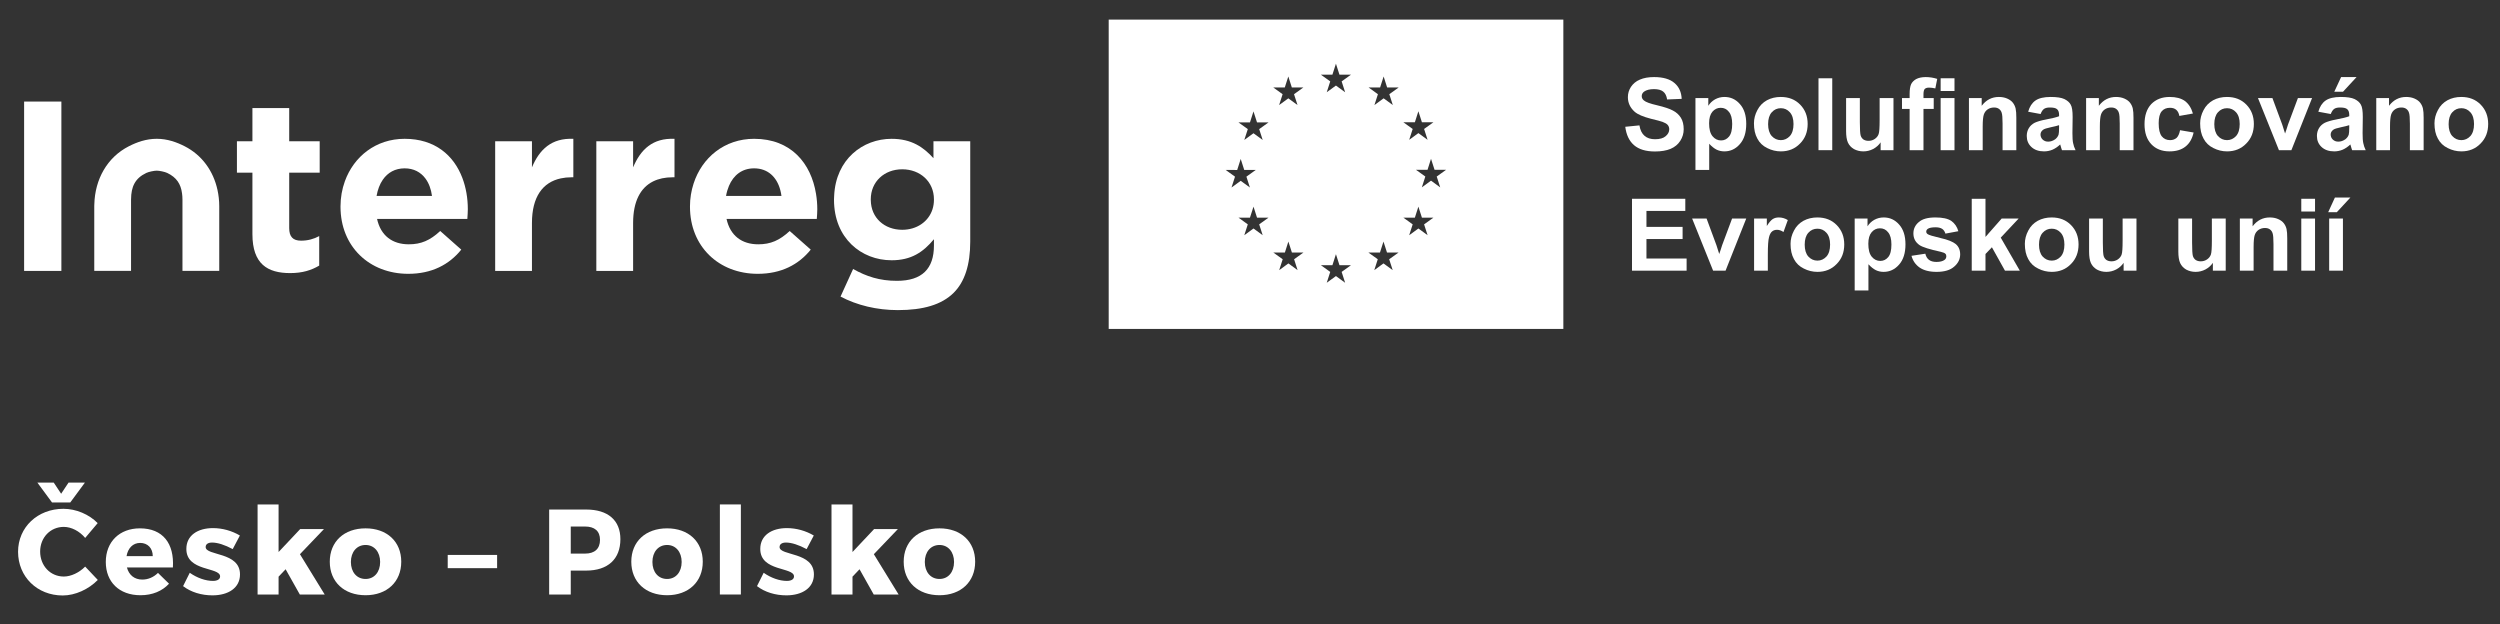 <?xml version="1.0" encoding="UTF-8" standalone="no"?>
<!DOCTYPE svg PUBLIC "-//W3C//DTD SVG 1.1//EN" "http://www.w3.org/Graphics/SVG/1.1/DTD/svg11.dtd">
<svg width="100%" height="100%" viewBox="0 0 1578 394" version="1.1" xmlns="http://www.w3.org/2000/svg" xmlns:xlink="http://www.w3.org/1999/xlink" xml:space="preserve" xmlns:serif="http://www.serif.com/" style="fill-rule:evenodd;clip-rule:evenodd;stroke-linejoin:round;stroke-miterlimit:2;">
    <rect x="0" y="0" width="1578" height="394" fill="#333333" stroke="none"/>
    <g transform="matrix(1,0,0,1,-2429,-656)">
        <g transform="matrix(0.955,0,0,1,5262.37,1137.02)">
            <rect id="logo-czpl-jednabarva-cz" serif:id="logo czpl jednabarva cz" x="-2965.31" y="-480.383" width="1651.08" height="393.102" style="fill:none;"/>
            <g id="logo-czpl-jednabarva-cz1" serif:id="logo czpl jednabarva cz">
                <g transform="matrix(1.047,0,0,1,-5508.85,-1137.02)">
                    <path d="M3414.76,668.365L3414.76,863.628L3127.75,863.628L3127.75,668.365L3414.76,668.365ZM3268.97,703.15L3261.7,703.133L3267.6,707.377L3265.39,714.228L3271.2,709.996L3277.01,714.228L3274.8,707.377L3280.7,703.133L3273.42,703.133L3271.2,696.204L3268.97,703.15ZM3321.03,733.18L3313.76,733.174L3319.65,737.406L3317.45,744.257L3323.25,740.014L3329.06,744.257L3326.85,737.406L3332.74,733.174L3325.48,733.174L3323.25,726.227L3321.03,733.18ZM3201.59,763.269L3207.49,767.507L3205.28,774.358L3211.09,770.132L3216.89,774.358L3214.68,767.507L3220.58,763.269L3213.31,763.269L3211.09,756.328L3208.87,763.286L3201.59,763.269ZM3337.03,774.277L3334.82,767.425L3340.73,763.194L3333.46,763.194L3331.22,756.241L3329.01,763.199L3321.74,763.194L3327.63,767.425L3325.43,774.277L3331.22,770.028L3337.03,774.277ZM3224.96,804.469L3222.75,797.618L3228.64,793.375L3221.38,793.375L3219.16,786.433L3216.93,793.38L3209.67,793.375L3215.56,797.618L3213.35,804.469L3219.16,800.22L3224.96,804.469ZM3222.75,737.499L3228.65,733.261L3221.38,733.261L3219.15,726.315L3216.93,733.261L3209.67,733.261L3215.57,737.499L3213.35,744.345L3219.15,740.107L3224.96,744.345L3222.75,737.499ZM3277.01,834.48L3274.8,827.628L3280.7,823.391L3273.43,823.391L3271.2,816.444L3268.98,823.396L3261.7,823.391L3267.6,827.628L3265.4,834.48L3271.21,830.248L3277.01,834.48ZM3329.06,804.469L3326.85,797.618L3332.75,793.375L3325.48,793.375L3323.25,786.433L3321.03,793.38L3313.76,793.375L3319.65,797.618L3317.44,804.469L3323.25,800.22L3329.06,804.469ZM3307.03,826.504L3304.81,819.641L3310.71,815.415L3303.44,815.415L3301.21,808.474L3298.99,815.415L3291.72,815.415L3297.61,819.641L3295.41,826.504L3301.21,822.266L3307.03,826.504ZM3304.9,715.464L3310.8,711.215L3303.52,711.215L3301.31,704.28L3299.08,711.227L3291.82,711.215L3297.7,715.464L3295.5,722.316L3301.31,718.067L3307.11,722.316L3304.9,715.464ZM3238.91,711.223L3231.65,711.217L3237.54,715.46L3235.34,722.306L3241.15,718.069L3246.95,722.306L3244.74,715.46L3250.64,711.217L3243.36,711.217L3241.14,704.27L3238.91,711.223ZM3246.99,826.504L3244.79,819.641L3250.68,815.415L3243.41,815.415L3241.18,808.474L3238.97,815.415L3231.7,815.415L3237.59,819.641L3235.39,826.504L3241.19,822.266L3246.99,826.504Z" style="fill:white;"/>
                </g>
                <g transform="matrix(5.86,0,0,5.598,-5396.63,-1074.24)">
                    <g transform="matrix(11.322,0,0,11.322,597.538,122.903)">
                        <path d="M0.036,-0.233L0.177,-0.247C0.185,-0.199 0.202,-0.165 0.228,-0.143C0.254,-0.12 0.289,-0.109 0.333,-0.109C0.38,-0.109 0.415,-0.119 0.438,-0.139C0.462,-0.159 0.474,-0.182 0.474,-0.208C0.474,-0.225 0.469,-0.239 0.459,-0.251C0.449,-0.263 0.431,-0.273 0.407,-0.282C0.39,-0.288 0.351,-0.299 0.291,-0.313C0.214,-0.333 0.159,-0.356 0.128,-0.384C0.084,-0.424 0.062,-0.472 0.062,-0.528C0.062,-0.565 0.072,-0.599 0.093,-0.631C0.114,-0.662 0.143,-0.687 0.182,-0.703C0.221,-0.72 0.268,-0.728 0.323,-0.728C0.413,-0.728 0.481,-0.708 0.526,-0.669C0.572,-0.63 0.595,-0.577 0.598,-0.511L0.453,-0.505C0.447,-0.542 0.434,-0.568 0.413,-0.584C0.393,-0.6 0.362,-0.608 0.322,-0.608C0.28,-0.608 0.247,-0.6 0.223,-0.583C0.208,-0.571 0.2,-0.557 0.2,-0.538C0.2,-0.521 0.207,-0.507 0.222,-0.495C0.24,-0.479 0.284,-0.463 0.354,-0.447C0.425,-0.43 0.477,-0.413 0.51,-0.395C0.544,-0.378 0.571,-0.353 0.59,-0.323C0.609,-0.292 0.618,-0.254 0.618,-0.208C0.618,-0.167 0.607,-0.129 0.584,-0.093C0.561,-0.057 0.529,-0.031 0.487,-0.013C0.446,0.004 0.394,0.013 0.332,0.013C0.241,0.013 0.172,-0.008 0.123,-0.05C0.075,-0.092 0.046,-0.153 0.036,-0.233Z" style="fill:white;fill-rule:nonzero;"/>
                    </g>
                    <g transform="matrix(11.322,0,0,11.322,605.091,122.903)">
                        <path d="M0.068,-0.519L0.196,-0.519L0.196,-0.442C0.212,-0.468 0.235,-0.49 0.263,-0.506C0.292,-0.522 0.323,-0.53 0.357,-0.53C0.418,-0.53 0.469,-0.507 0.511,-0.459C0.553,-0.412 0.574,-0.347 0.574,-0.262C0.574,-0.176 0.553,-0.108 0.51,-0.06C0.468,-0.012 0.417,0.012 0.356,0.012C0.328,0.012 0.302,0.006 0.279,-0.005C0.255,-0.017 0.231,-0.036 0.205,-0.064L0.205,0.197L0.068,0.197L0.068,-0.519ZM0.204,-0.268C0.204,-0.21 0.215,-0.167 0.238,-0.139C0.261,-0.111 0.29,-0.097 0.323,-0.097C0.355,-0.097 0.381,-0.11 0.402,-0.135C0.424,-0.161 0.434,-0.203 0.434,-0.261C0.434,-0.316 0.423,-0.356 0.401,-0.382C0.38,-0.409 0.353,-0.422 0.32,-0.422C0.287,-0.422 0.259,-0.409 0.237,-0.383C0.215,-0.357 0.204,-0.319 0.204,-0.268Z" style="fill:white;fill-rule:nonzero;"/>
                    </g>
                    <g transform="matrix(11.322,0,0,11.322,612.007,122.903)">
                        <path d="M0.04,-0.267C0.04,-0.312 0.051,-0.356 0.074,-0.399C0.096,-0.442 0.128,-0.474 0.169,-0.497C0.21,-0.519 0.256,-0.53 0.307,-0.53C0.386,-0.53 0.45,-0.505 0.5,-0.454C0.55,-0.403 0.575,-0.339 0.575,-0.261C0.575,-0.182 0.55,-0.117 0.499,-0.066C0.449,-0.014 0.385,0.012 0.308,0.012C0.261,0.012 0.215,0.001 0.172,-0.021C0.129,-0.042 0.096,-0.073 0.074,-0.115C0.051,-0.156 0.04,-0.207 0.04,-0.267ZM0.181,-0.259C0.181,-0.208 0.193,-0.168 0.217,-0.141C0.242,-0.114 0.272,-0.1 0.308,-0.1C0.343,-0.1 0.373,-0.114 0.398,-0.141C0.422,-0.168 0.434,-0.208 0.434,-0.26C0.434,-0.311 0.422,-0.35 0.398,-0.377C0.373,-0.405 0.343,-0.418 0.308,-0.418C0.272,-0.418 0.242,-0.405 0.217,-0.377C0.193,-0.35 0.181,-0.311 0.181,-0.259Z" style="fill:white;fill-rule:nonzero;"/>
                    </g>
                    <g transform="matrix(11.322,0,0,11.322,618.924,122.903)">
                        <rect x="0.072" y="-0.716" width="0.137" height="0.716" style="fill:white;fill-rule:nonzero;"/>
                    </g>
                    <g transform="matrix(11.322,0,0,11.322,622.071,122.903)">
                        <path d="M0.413,-0L0.413,-0.078C0.394,-0.05 0.369,-0.028 0.339,-0.012C0.308,0.004 0.275,0.012 0.241,0.012C0.206,0.012 0.175,0.004 0.147,-0.011C0.12,-0.027 0.1,-0.048 0.087,-0.076C0.075,-0.103 0.069,-0.142 0.069,-0.19L0.069,-0.519L0.206,-0.519L0.206,-0.28C0.206,-0.207 0.209,-0.163 0.214,-0.146C0.219,-0.13 0.228,-0.117 0.241,-0.107C0.255,-0.098 0.271,-0.093 0.292,-0.093C0.315,-0.093 0.336,-0.099 0.355,-0.112C0.374,-0.125 0.386,-0.141 0.393,-0.16C0.4,-0.179 0.403,-0.226 0.403,-0.3L0.403,-0.519L0.541,-0.519L0.541,-0L0.413,-0Z" style="fill:white;fill-rule:nonzero;"/>
                    </g>
                    <g transform="matrix(11.322,0,0,11.322,628.987,122.903)">
                        <path d="M0.015,-0.519L0.091,-0.519L0.091,-0.558C0.091,-0.601 0.096,-0.634 0.105,-0.655C0.115,-0.677 0.132,-0.694 0.156,-0.708C0.181,-0.721 0.213,-0.728 0.251,-0.728C0.29,-0.728 0.328,-0.722 0.366,-0.71L0.347,-0.615C0.325,-0.62 0.304,-0.623 0.284,-0.623C0.264,-0.623 0.25,-0.618 0.241,-0.609C0.233,-0.599 0.229,-0.582 0.229,-0.555L0.229,-0.519L0.331,-0.519L0.331,-0.411L0.229,-0.411L0.229,-0L0.091,-0L0.091,-0.411L0.015,-0.411L0.015,-0.519ZM0.4,-0.589L0.4,-0.716L0.538,-0.716L0.538,-0.589L0.4,-0.589ZM0.4,-0L0.4,-0.519L0.538,-0.519L0.538,-0L0.4,-0Z" style="fill:white;fill-rule:nonzero;"/>
                    </g>
                    <g transform="matrix(11.322,0,0,11.322,635.904,122.903)">
                        <path d="M0.543,-0L0.406,-0L0.406,-0.265C0.406,-0.321 0.403,-0.357 0.397,-0.373C0.392,-0.39 0.382,-0.403 0.369,-0.412C0.356,-0.421 0.34,-0.425 0.321,-0.425C0.298,-0.425 0.276,-0.419 0.257,-0.406C0.238,-0.393 0.226,-0.375 0.219,-0.354C0.212,-0.333 0.208,-0.293 0.208,-0.235L0.208,-0L0.071,-0L0.071,-0.519L0.198,-0.519L0.198,-0.442C0.243,-0.501 0.3,-0.53 0.369,-0.53C0.399,-0.53 0.427,-0.525 0.452,-0.514C0.477,-0.503 0.496,-0.489 0.509,-0.472C0.522,-0.455 0.531,-0.436 0.536,-0.415C0.541,-0.393 0.543,-0.362 0.543,-0.322L0.543,-0Z" style="fill:white;fill-rule:nonzero;"/>
                    </g>
                    <g transform="matrix(11.322,0,0,11.322,642.821,122.903)">
                        <path d="M0.174,-0.36L0.05,-0.383C0.064,-0.433 0.088,-0.47 0.122,-0.494C0.156,-0.518 0.207,-0.53 0.274,-0.53C0.336,-0.53 0.381,-0.523 0.411,-0.509C0.441,-0.494 0.462,-0.476 0.474,-0.453C0.487,-0.431 0.493,-0.39 0.493,-0.331L0.491,-0.17C0.491,-0.125 0.493,-0.091 0.498,-0.07C0.502,-0.048 0.51,-0.025 0.522,-0L0.387,-0C0.383,-0.009 0.379,-0.023 0.374,-0.041C0.371,-0.049 0.37,-0.054 0.369,-0.057C0.345,-0.034 0.32,-0.017 0.293,-0.005C0.267,0.006 0.238,0.012 0.208,0.012C0.155,0.012 0.113,-0.003 0.082,-0.032C0.051,-0.061 0.036,-0.097 0.036,-0.142C0.036,-0.171 0.043,-0.197 0.057,-0.22C0.071,-0.243 0.09,-0.26 0.115,-0.273C0.141,-0.285 0.177,-0.296 0.225,-0.305C0.289,-0.317 0.333,-0.328 0.358,-0.338L0.358,-0.352C0.358,-0.378 0.351,-0.397 0.338,-0.408C0.325,-0.42 0.301,-0.425 0.265,-0.425C0.24,-0.425 0.221,-0.42 0.208,-0.411C0.194,-0.401 0.183,-0.384 0.174,-0.36ZM0.358,-0.249C0.34,-0.243 0.313,-0.236 0.274,-0.228C0.236,-0.22 0.211,-0.212 0.2,-0.204C0.182,-0.191 0.173,-0.175 0.173,-0.156C0.173,-0.137 0.18,-0.12 0.194,-0.106C0.209,-0.092 0.227,-0.085 0.249,-0.085C0.274,-0.085 0.297,-0.093 0.32,-0.109C0.336,-0.122 0.347,-0.137 0.353,-0.155C0.356,-0.167 0.358,-0.189 0.358,-0.222L0.358,-0.249Z" style="fill:white;fill-rule:nonzero;"/>
                    </g>
                    <g transform="matrix(11.322,0,0,11.322,649.119,122.903)">
                        <path d="M0.543,-0L0.406,-0L0.406,-0.265C0.406,-0.321 0.403,-0.357 0.397,-0.373C0.392,-0.39 0.382,-0.403 0.369,-0.412C0.356,-0.421 0.34,-0.425 0.321,-0.425C0.298,-0.425 0.276,-0.419 0.257,-0.406C0.238,-0.393 0.226,-0.375 0.219,-0.354C0.212,-0.333 0.208,-0.293 0.208,-0.235L0.208,-0L0.071,-0L0.071,-0.519L0.198,-0.519L0.198,-0.442C0.243,-0.501 0.3,-0.53 0.369,-0.53C0.399,-0.53 0.427,-0.525 0.452,-0.514C0.477,-0.503 0.496,-0.489 0.509,-0.472C0.522,-0.455 0.531,-0.436 0.536,-0.415C0.541,-0.393 0.543,-0.362 0.543,-0.322L0.543,-0Z" style="fill:white;fill-rule:nonzero;"/>
                    </g>
                    <g transform="matrix(11.322,0,0,11.322,656.036,122.903)">
                        <path d="M0.524,-0.365L0.389,-0.341C0.384,-0.368 0.374,-0.388 0.358,-0.402C0.342,-0.416 0.321,-0.422 0.295,-0.422C0.261,-0.422 0.233,-0.411 0.213,-0.387C0.193,-0.363 0.183,-0.324 0.183,-0.269C0.183,-0.207 0.193,-0.164 0.214,-0.138C0.234,-0.113 0.262,-0.1 0.297,-0.1C0.323,-0.1 0.344,-0.108 0.361,-0.122C0.377,-0.137 0.389,-0.163 0.396,-0.199L0.531,-0.176C0.517,-0.114 0.49,-0.067 0.45,-0.036C0.41,-0.004 0.357,0.012 0.291,0.012C0.215,0.012 0.154,-0.012 0.109,-0.06C0.064,-0.108 0.042,-0.174 0.042,-0.259C0.042,-0.344 0.064,-0.411 0.109,-0.459C0.155,-0.506 0.216,-0.53 0.293,-0.53C0.356,-0.53 0.406,-0.517 0.444,-0.49C0.481,-0.462 0.508,-0.421 0.524,-0.365Z" style="fill:white;fill-rule:nonzero;"/>
                    </g>
                    <g transform="matrix(11.322,0,0,11.322,662.333,122.903)">
                        <path d="M0.04,-0.267C0.04,-0.312 0.051,-0.356 0.074,-0.399C0.096,-0.442 0.128,-0.474 0.169,-0.497C0.21,-0.519 0.256,-0.53 0.307,-0.53C0.386,-0.53 0.45,-0.505 0.5,-0.454C0.55,-0.403 0.575,-0.339 0.575,-0.261C0.575,-0.182 0.55,-0.117 0.499,-0.066C0.449,-0.014 0.385,0.012 0.308,0.012C0.261,0.012 0.215,0.001 0.172,-0.021C0.129,-0.042 0.096,-0.073 0.074,-0.115C0.051,-0.156 0.04,-0.207 0.04,-0.267ZM0.181,-0.259C0.181,-0.208 0.193,-0.168 0.217,-0.141C0.242,-0.114 0.272,-0.1 0.308,-0.1C0.343,-0.1 0.373,-0.114 0.398,-0.141C0.422,-0.168 0.434,-0.208 0.434,-0.26C0.434,-0.311 0.422,-0.35 0.398,-0.377C0.373,-0.405 0.343,-0.418 0.308,-0.418C0.272,-0.418 0.242,-0.405 0.217,-0.377C0.193,-0.35 0.181,-0.311 0.181,-0.259Z" style="fill:white;fill-rule:nonzero;"/>
                    </g>
                    <g transform="matrix(11.322,0,0,11.322,669.25,122.903)">
                        <path d="M0.214,-0L0.005,-0.519L0.149,-0.519L0.247,-0.254L0.275,-0.166C0.283,-0.188 0.288,-0.203 0.29,-0.21C0.294,-0.225 0.299,-0.239 0.304,-0.254L0.403,-0.519L0.544,-0.519L0.338,-0L0.214,-0Z" style="fill:white;fill-rule:nonzero;"/>
                    </g>
                    <g transform="matrix(11.322,0,0,11.322,675.548,122.903)">
                        <path d="M0.174,-0.36L0.05,-0.383C0.064,-0.433 0.088,-0.47 0.122,-0.494C0.156,-0.518 0.207,-0.53 0.274,-0.53C0.336,-0.53 0.381,-0.523 0.411,-0.509C0.441,-0.494 0.462,-0.476 0.474,-0.453C0.487,-0.431 0.493,-0.39 0.493,-0.331L0.491,-0.17C0.491,-0.125 0.493,-0.091 0.498,-0.07C0.502,-0.048 0.51,-0.025 0.522,-0L0.387,-0C0.383,-0.009 0.379,-0.023 0.374,-0.041C0.371,-0.049 0.37,-0.054 0.369,-0.057C0.345,-0.034 0.32,-0.017 0.293,-0.005C0.267,0.006 0.238,0.012 0.208,0.012C0.155,0.012 0.113,-0.003 0.082,-0.032C0.051,-0.061 0.036,-0.097 0.036,-0.142C0.036,-0.171 0.043,-0.197 0.057,-0.22C0.071,-0.243 0.09,-0.26 0.115,-0.273C0.141,-0.285 0.177,-0.296 0.225,-0.305C0.289,-0.317 0.333,-0.328 0.358,-0.338L0.358,-0.352C0.358,-0.378 0.351,-0.397 0.338,-0.408C0.325,-0.42 0.301,-0.425 0.265,-0.425C0.24,-0.425 0.221,-0.42 0.208,-0.411C0.194,-0.401 0.183,-0.384 0.174,-0.36ZM0.358,-0.249C0.34,-0.243 0.313,-0.236 0.274,-0.228C0.236,-0.22 0.211,-0.212 0.2,-0.204C0.182,-0.191 0.173,-0.175 0.173,-0.156C0.173,-0.137 0.18,-0.12 0.194,-0.106C0.209,-0.092 0.227,-0.085 0.249,-0.085C0.274,-0.085 0.297,-0.093 0.32,-0.109C0.336,-0.122 0.347,-0.137 0.353,-0.155C0.356,-0.167 0.358,-0.189 0.358,-0.222L0.358,-0.249ZM0.209,-0.582L0.277,-0.728L0.431,-0.728L0.296,-0.582L0.209,-0.582Z" style="fill:white;fill-rule:nonzero;"/>
                    </g>
                    <g transform="matrix(11.322,0,0,11.322,681.845,122.903)">
                        <path d="M0.543,-0L0.406,-0L0.406,-0.265C0.406,-0.321 0.403,-0.357 0.397,-0.373C0.392,-0.39 0.382,-0.403 0.369,-0.412C0.356,-0.421 0.34,-0.425 0.321,-0.425C0.298,-0.425 0.276,-0.419 0.257,-0.406C0.238,-0.393 0.226,-0.375 0.219,-0.354C0.212,-0.333 0.208,-0.293 0.208,-0.235L0.208,-0L0.071,-0L0.071,-0.519L0.198,-0.519L0.198,-0.442C0.243,-0.501 0.3,-0.53 0.369,-0.53C0.399,-0.53 0.427,-0.525 0.452,-0.514C0.477,-0.503 0.496,-0.489 0.509,-0.472C0.522,-0.455 0.531,-0.436 0.536,-0.415C0.541,-0.393 0.543,-0.362 0.543,-0.322L0.543,-0Z" style="fill:white;fill-rule:nonzero;"/>
                    </g>
                    <g transform="matrix(11.322,0,0,11.322,688.762,122.903)">
                        <path d="M0.04,-0.267C0.04,-0.312 0.051,-0.356 0.074,-0.399C0.096,-0.442 0.128,-0.474 0.169,-0.497C0.21,-0.519 0.256,-0.53 0.307,-0.53C0.386,-0.53 0.45,-0.505 0.5,-0.454C0.55,-0.403 0.575,-0.339 0.575,-0.261C0.575,-0.182 0.55,-0.117 0.499,-0.066C0.449,-0.014 0.385,0.012 0.308,0.012C0.261,0.012 0.215,0.001 0.172,-0.021C0.129,-0.042 0.096,-0.073 0.074,-0.115C0.051,-0.156 0.04,-0.207 0.04,-0.267ZM0.181,-0.259C0.181,-0.208 0.193,-0.168 0.217,-0.141C0.242,-0.114 0.272,-0.1 0.308,-0.1C0.343,-0.1 0.373,-0.114 0.398,-0.141C0.422,-0.168 0.434,-0.208 0.434,-0.26C0.434,-0.311 0.422,-0.35 0.398,-0.377C0.373,-0.405 0.343,-0.418 0.308,-0.418C0.272,-0.418 0.242,-0.405 0.217,-0.377C0.193,-0.35 0.181,-0.311 0.181,-0.259Z" style="fill:white;fill-rule:nonzero;"/>
                    </g>
                </g>
                <g transform="matrix(5.86,0,0,5.598,-5396.63,-1074.24)">
                    <g transform="matrix(11.322,0,0,11.322,597.878,136.489)">
                        <path d="M0.073,-0L0.073,-0.716L0.604,-0.716L0.604,-0.595L0.217,-0.595L0.217,-0.436L0.577,-0.436L0.577,-0.315L0.217,-0.315L0.217,-0.121L0.617,-0.121L0.617,-0L0.073,-0Z" style="fill:white;fill-rule:nonzero;"/>
                    </g>
                    <g transform="matrix(11.322,0,0,11.322,605.43,136.489)">
                        <path d="M0.214,-0L0.005,-0.519L0.149,-0.519L0.247,-0.254L0.275,-0.166C0.283,-0.188 0.288,-0.203 0.29,-0.21C0.294,-0.225 0.299,-0.239 0.304,-0.254L0.403,-0.519L0.544,-0.519L0.338,-0L0.214,-0Z" style="fill:white;fill-rule:nonzero;"/>
                    </g>
                    <g transform="matrix(11.322,0,0,11.322,611.727,136.489)">
                        <path d="M0.203,-0L0.066,-0L0.066,-0.519L0.193,-0.519L0.193,-0.445C0.215,-0.48 0.235,-0.503 0.252,-0.514C0.27,-0.525 0.289,-0.53 0.312,-0.53C0.343,-0.53 0.373,-0.522 0.402,-0.504L0.359,-0.385C0.336,-0.4 0.315,-0.407 0.295,-0.407C0.276,-0.407 0.259,-0.402 0.246,-0.391C0.233,-0.381 0.222,-0.362 0.215,-0.334C0.207,-0.306 0.203,-0.248 0.203,-0.16L0.203,-0Z" style="fill:white;fill-rule:nonzero;"/>
                    </g>
                    <g transform="matrix(11.322,0,0,11.322,616.134,136.489)">
                        <path d="M0.04,-0.267C0.04,-0.312 0.051,-0.356 0.074,-0.399C0.096,-0.442 0.128,-0.474 0.169,-0.497C0.21,-0.519 0.256,-0.53 0.307,-0.53C0.386,-0.53 0.45,-0.505 0.5,-0.454C0.55,-0.403 0.575,-0.339 0.575,-0.261C0.575,-0.182 0.55,-0.117 0.499,-0.066C0.449,-0.014 0.385,0.012 0.308,0.012C0.261,0.012 0.215,0.001 0.172,-0.021C0.129,-0.042 0.096,-0.073 0.074,-0.115C0.051,-0.156 0.04,-0.207 0.04,-0.267ZM0.181,-0.259C0.181,-0.208 0.193,-0.168 0.217,-0.141C0.242,-0.114 0.272,-0.1 0.308,-0.1C0.343,-0.1 0.373,-0.114 0.398,-0.141C0.422,-0.168 0.434,-0.208 0.434,-0.26C0.434,-0.311 0.422,-0.35 0.398,-0.377C0.373,-0.405 0.343,-0.418 0.308,-0.418C0.272,-0.418 0.242,-0.405 0.217,-0.377C0.193,-0.35 0.181,-0.311 0.181,-0.259Z" style="fill:white;fill-rule:nonzero;"/>
                    </g>
                    <g transform="matrix(11.322,0,0,11.322,623.05,136.489)">
                        <path d="M0.068,-0.519L0.196,-0.519L0.196,-0.442C0.212,-0.468 0.235,-0.49 0.263,-0.506C0.292,-0.522 0.323,-0.53 0.357,-0.53C0.418,-0.53 0.469,-0.507 0.511,-0.459C0.553,-0.412 0.574,-0.347 0.574,-0.262C0.574,-0.176 0.553,-0.108 0.51,-0.06C0.468,-0.012 0.417,0.012 0.356,0.012C0.328,0.012 0.302,0.006 0.279,-0.005C0.255,-0.017 0.231,-0.036 0.205,-0.064L0.205,0.197L0.068,0.197L0.068,-0.519ZM0.204,-0.268C0.204,-0.21 0.215,-0.167 0.238,-0.139C0.261,-0.111 0.29,-0.097 0.323,-0.097C0.355,-0.097 0.381,-0.11 0.402,-0.135C0.424,-0.161 0.434,-0.203 0.434,-0.261C0.434,-0.316 0.423,-0.356 0.401,-0.382C0.38,-0.409 0.353,-0.422 0.32,-0.422C0.287,-0.422 0.259,-0.409 0.237,-0.383C0.215,-0.357 0.204,-0.319 0.204,-0.268Z" style="fill:white;fill-rule:nonzero;"/>
                    </g>
                    <g transform="matrix(11.322,0,0,11.322,629.967,136.489)">
                        <path d="M0.023,-0.148L0.161,-0.169C0.167,-0.142 0.179,-0.122 0.197,-0.108C0.215,-0.094 0.24,-0.087 0.272,-0.087C0.307,-0.087 0.334,-0.094 0.352,-0.107C0.364,-0.116 0.37,-0.128 0.37,-0.144C0.37,-0.154 0.367,-0.163 0.36,-0.169C0.354,-0.176 0.338,-0.182 0.314,-0.188C0.204,-0.212 0.134,-0.234 0.104,-0.254C0.063,-0.282 0.042,-0.321 0.042,-0.371C0.042,-0.416 0.06,-0.454 0.096,-0.484C0.131,-0.515 0.186,-0.53 0.261,-0.53C0.332,-0.53 0.384,-0.519 0.419,-0.496C0.453,-0.472 0.477,-0.438 0.49,-0.393L0.361,-0.369C0.355,-0.389 0.345,-0.405 0.329,-0.416C0.314,-0.426 0.292,-0.432 0.263,-0.432C0.227,-0.432 0.201,-0.427 0.186,-0.417C0.175,-0.409 0.17,-0.4 0.17,-0.389C0.17,-0.379 0.174,-0.371 0.184,-0.364C0.196,-0.355 0.239,-0.342 0.312,-0.325C0.385,-0.309 0.436,-0.288 0.465,-0.264C0.493,-0.24 0.508,-0.206 0.508,-0.162C0.508,-0.115 0.488,-0.074 0.448,-0.04C0.409,-0.005 0.35,0.012 0.272,0.012C0.201,0.012 0.145,-0.003 0.104,-0.031C0.063,-0.06 0.036,-0.099 0.023,-0.148Z" style="fill:white;fill-rule:nonzero;"/>
                    </g>
                    <g transform="matrix(11.322,0,0,11.322,636.264,136.489)">
                        <path d="M0.067,-0L0.067,-0.716L0.204,-0.716L0.204,-0.336L0.365,-0.519L0.534,-0.519L0.356,-0.329L0.546,-0L0.398,-0L0.268,-0.233L0.204,-0.166L0.204,-0L0.067,-0Z" style="fill:white;fill-rule:nonzero;"/>
                    </g>
                    <g transform="matrix(11.322,0,0,11.322,642.561,136.489)">
                        <path d="M0.04,-0.267C0.04,-0.312 0.051,-0.356 0.074,-0.399C0.096,-0.442 0.128,-0.474 0.169,-0.497C0.21,-0.519 0.256,-0.53 0.307,-0.53C0.386,-0.53 0.45,-0.505 0.5,-0.454C0.55,-0.403 0.575,-0.339 0.575,-0.261C0.575,-0.182 0.55,-0.117 0.499,-0.066C0.449,-0.014 0.385,0.012 0.308,0.012C0.261,0.012 0.215,0.001 0.172,-0.021C0.129,-0.042 0.096,-0.073 0.074,-0.115C0.051,-0.156 0.04,-0.207 0.04,-0.267ZM0.181,-0.259C0.181,-0.208 0.193,-0.168 0.217,-0.141C0.242,-0.114 0.272,-0.1 0.308,-0.1C0.343,-0.1 0.373,-0.114 0.398,-0.141C0.422,-0.168 0.434,-0.208 0.434,-0.26C0.434,-0.311 0.422,-0.35 0.398,-0.377C0.373,-0.405 0.343,-0.418 0.308,-0.418C0.272,-0.418 0.242,-0.405 0.217,-0.377C0.193,-0.35 0.181,-0.311 0.181,-0.259Z" style="fill:white;fill-rule:nonzero;"/>
                    </g>
                    <g transform="matrix(11.322,0,0,11.322,649.478,136.489)">
                        <path d="M0.413,-0L0.413,-0.078C0.394,-0.05 0.369,-0.028 0.339,-0.012C0.308,0.004 0.275,0.012 0.241,0.012C0.206,0.012 0.175,0.004 0.147,-0.011C0.12,-0.027 0.1,-0.048 0.087,-0.076C0.075,-0.103 0.069,-0.142 0.069,-0.19L0.069,-0.519L0.206,-0.519L0.206,-0.28C0.206,-0.207 0.209,-0.163 0.214,-0.146C0.219,-0.13 0.228,-0.117 0.241,-0.107C0.255,-0.098 0.271,-0.093 0.292,-0.093C0.315,-0.093 0.336,-0.099 0.355,-0.112C0.374,-0.125 0.386,-0.141 0.393,-0.16C0.4,-0.179 0.403,-0.226 0.403,-0.3L0.403,-0.519L0.541,-0.519L0.541,-0L0.413,-0Z" style="fill:white;fill-rule:nonzero;"/>
                    </g>
                    <g transform="matrix(11.322,0,0,11.322,659.544,136.489)">
                        <path d="M0.413,-0L0.413,-0.078C0.394,-0.05 0.369,-0.028 0.339,-0.012C0.308,0.004 0.275,0.012 0.241,0.012C0.206,0.012 0.175,0.004 0.147,-0.011C0.12,-0.027 0.1,-0.048 0.087,-0.076C0.075,-0.103 0.069,-0.142 0.069,-0.19L0.069,-0.519L0.206,-0.519L0.206,-0.28C0.206,-0.207 0.209,-0.163 0.214,-0.146C0.219,-0.13 0.228,-0.117 0.241,-0.107C0.255,-0.098 0.271,-0.093 0.292,-0.093C0.315,-0.093 0.336,-0.099 0.355,-0.112C0.374,-0.125 0.386,-0.141 0.393,-0.16C0.4,-0.179 0.403,-0.226 0.403,-0.3L0.403,-0.519L0.541,-0.519L0.541,-0L0.413,-0Z" style="fill:white;fill-rule:nonzero;"/>
                    </g>
                    <g transform="matrix(11.322,0,0,11.322,666.46,136.489)">
                        <path d="M0.543,-0L0.406,-0L0.406,-0.265C0.406,-0.321 0.403,-0.357 0.397,-0.373C0.392,-0.39 0.382,-0.403 0.369,-0.412C0.356,-0.421 0.34,-0.425 0.321,-0.425C0.298,-0.425 0.276,-0.419 0.257,-0.406C0.238,-0.393 0.226,-0.375 0.219,-0.354C0.212,-0.333 0.208,-0.293 0.208,-0.235L0.208,-0L0.071,-0L0.071,-0.519L0.198,-0.519L0.198,-0.442C0.243,-0.501 0.3,-0.53 0.369,-0.53C0.399,-0.53 0.427,-0.525 0.452,-0.514C0.477,-0.503 0.496,-0.489 0.509,-0.472C0.522,-0.455 0.531,-0.436 0.536,-0.415C0.541,-0.393 0.543,-0.362 0.543,-0.322L0.543,-0Z" style="fill:white;fill-rule:nonzero;"/>
                    </g>
                    <g transform="matrix(11.322,0,0,11.322,673.377,136.489)">
                        <path d="M0.072,-0.589L0.072,-0.716L0.209,-0.716L0.209,-0.589L0.072,-0.589ZM0.072,-0L0.072,-0.519L0.209,-0.519L0.209,-0L0.072,-0Z" style="fill:white;fill-rule:nonzero;"/>
                    </g>
                    <g transform="matrix(11.322,0,0,11.322,676.523,136.489)">
                        <path d="M0.072,-0L0.072,-0.519L0.209,-0.519L0.209,-0L0.072,-0ZM0.062,-0.582L0.129,-0.728L0.283,-0.728L0.148,-0.582L0.062,-0.582Z" style="fill:white;fill-rule:nonzero;"/>
                    </g>
                </g>
                <g transform="matrix(5.86,0,0,5.598,-5396.63,-1074.24)">
                    <g transform="matrix(13.687,0,0,13.687,416.342,173.003)">
                        <path d="M0.183,-0.922L0.304,-0.758L0.454,-0.758L0.575,-0.922L0.44,-0.922L0.379,-0.83L0.318,-0.922L0.183,-0.922ZM0.398,-0.706C0.185,-0.706 0.024,-0.554 0.024,-0.352C0.024,-0.147 0.181,0.008 0.392,0.008C0.495,0.008 0.606,-0.043 0.681,-0.12L0.577,-0.23C0.528,-0.18 0.46,-0.148 0.401,-0.148C0.29,-0.148 0.206,-0.237 0.206,-0.354C0.206,-0.469 0.29,-0.557 0.401,-0.557C0.463,-0.557 0.531,-0.522 0.577,-0.466L0.68,-0.588C0.61,-0.66 0.502,-0.706 0.398,-0.706Z" style="fill:white;fill-rule:nonzero;"/>
                    </g>
                    <g transform="matrix(13.687,0,0,13.687,426.237,173.003)">
                        <path d="M0.305,-0.545C0.138,-0.545 0.024,-0.435 0.024,-0.268C0.024,-0.104 0.134,0.006 0.31,0.006C0.409,0.006 0.49,-0.029 0.545,-0.089L0.454,-0.178C0.418,-0.142 0.372,-0.123 0.325,-0.123C0.261,-0.123 0.215,-0.159 0.198,-0.223L0.577,-0.223C0.589,-0.42 0.495,-0.545 0.305,-0.545ZM0.195,-0.316C0.206,-0.381 0.247,-0.425 0.307,-0.425C0.369,-0.425 0.411,-0.382 0.411,-0.316L0.195,-0.316Z" style="fill:white;fill-rule:nonzero;"/>
                    </g>
                    <g transform="matrix(13.687,0,0,13.687,435.064,173.003)">
                        <path d="M0.262,-0.547C0.137,-0.547 0.043,-0.487 0.043,-0.376C0.042,-0.187 0.321,-0.228 0.321,-0.149C0.321,-0.124 0.296,-0.112 0.262,-0.112C0.202,-0.112 0.132,-0.136 0.071,-0.179L0.016,-0.069C0.081,-0.019 0.168,0.007 0.258,0.007C0.388,0.007 0.485,-0.054 0.485,-0.165C0.486,-0.353 0.202,-0.317 0.202,-0.391C0.202,-0.416 0.224,-0.428 0.255,-0.428C0.3,-0.428 0.36,-0.409 0.425,-0.374L0.484,-0.486C0.418,-0.525 0.34,-0.547 0.262,-0.547Z" style="fill:white;fill-rule:nonzero;"/>
                    </g>
                    <g transform="matrix(13.687,0,0,13.687,442.673,173.003)">
                        <path d="M0.305,-0.208L0.422,-0L0.627,-0L0.423,-0.332L0.621,-0.539L0.425,-0.539L0.247,-0.35L0.247,-0.742L0.074,-0.742L0.074,-0L0.247,-0L0.247,-0.147L0.305,-0.208Z" style="fill:white;fill-rule:nonzero;"/>
                    </g>
                    <g transform="matrix(13.687,0,0,13.687,451.5,173.003)">
                        <path d="M0.319,-0.545C0.142,-0.545 0.024,-0.436 0.024,-0.27C0.024,-0.104 0.142,0.006 0.319,0.006C0.495,0.006 0.613,-0.104 0.613,-0.27C0.613,-0.436 0.495,-0.545 0.319,-0.545ZM0.319,-0.408C0.39,-0.408 0.439,-0.351 0.439,-0.268C0.439,-0.184 0.39,-0.128 0.319,-0.128C0.247,-0.128 0.198,-0.184 0.198,-0.268C0.198,-0.351 0.247,-0.408 0.319,-0.408Z" style="fill:white;fill-rule:nonzero;"/>
                    </g>
                    <g transform="matrix(13.687,0,0,13.687,465.131,173.003)">
                        <rect x="0" y="-0.326" width="0.407" height="0.109" style="fill:white;fill-rule:nonzero;"/>
                    </g>
                    <g transform="matrix(13.687,0,0,13.687,475.614,173.003)">
                        <path d="M0.07,-0.7L0.07,-0L0.248,-0L0.248,-0.197L0.375,-0.197C0.554,-0.197 0.657,-0.292 0.657,-0.456C0.657,-0.612 0.554,-0.7 0.375,-0.7L0.07,-0.7ZM0.248,-0.56L0.366,-0.56C0.444,-0.56 0.489,-0.523 0.489,-0.45C0.489,-0.376 0.444,-0.337 0.366,-0.337L0.248,-0.337L0.248,-0.56Z" style="fill:white;fill-rule:nonzero;"/>
                    </g>
                    <g transform="matrix(13.687,0,0,13.687,485.508,173.003)">
                        <path d="M0.319,-0.545C0.142,-0.545 0.024,-0.436 0.024,-0.27C0.024,-0.104 0.142,0.006 0.319,0.006C0.495,0.006 0.613,-0.104 0.613,-0.27C0.613,-0.436 0.495,-0.545 0.319,-0.545ZM0.319,-0.408C0.39,-0.408 0.439,-0.351 0.439,-0.268C0.439,-0.184 0.39,-0.128 0.319,-0.128C0.247,-0.128 0.198,-0.184 0.198,-0.268C0.198,-0.351 0.247,-0.408 0.319,-0.408Z" style="fill:white;fill-rule:nonzero;"/>
                    </g>
                    <g transform="matrix(13.687,0,0,13.687,494.814,173.003)">
                        <rect x="0.074" y="-0.742" width="0.173" height="0.742" style="fill:white;fill-rule:nonzero;"/>
                    </g>
                    <g transform="matrix(13.687,0,0,13.687,499.795,173.003)">
                        <path d="M0.262,-0.547C0.137,-0.547 0.043,-0.487 0.043,-0.376C0.042,-0.187 0.321,-0.228 0.321,-0.149C0.321,-0.124 0.296,-0.112 0.262,-0.112C0.202,-0.112 0.132,-0.136 0.071,-0.179L0.016,-0.069C0.081,-0.019 0.168,0.007 0.258,0.007C0.388,0.007 0.485,-0.054 0.485,-0.165C0.486,-0.353 0.202,-0.317 0.202,-0.391C0.202,-0.416 0.224,-0.428 0.255,-0.428C0.3,-0.428 0.36,-0.409 0.425,-0.374L0.484,-0.486C0.418,-0.525 0.34,-0.547 0.262,-0.547Z" style="fill:white;fill-rule:nonzero;"/>
                    </g>
                    <g transform="matrix(13.687,0,0,13.687,507.404,173.003)">
                        <path d="M0.305,-0.208L0.422,-0L0.627,-0L0.423,-0.332L0.621,-0.539L0.425,-0.539L0.247,-0.35L0.247,-0.742L0.074,-0.742L0.074,-0L0.247,-0L0.247,-0.147L0.305,-0.208Z" style="fill:white;fill-rule:nonzero;"/>
                    </g>
                    <g transform="matrix(13.687,0,0,13.687,516.231,173.003)">
                        <path d="M0.319,-0.545C0.142,-0.545 0.024,-0.436 0.024,-0.27C0.024,-0.104 0.142,0.006 0.319,0.006C0.495,0.006 0.613,-0.104 0.613,-0.27C0.613,-0.436 0.495,-0.545 0.319,-0.545ZM0.319,-0.408C0.39,-0.408 0.439,-0.351 0.439,-0.268C0.439,-0.184 0.39,-0.128 0.319,-0.128C0.247,-0.128 0.198,-0.184 0.198,-0.268C0.198,-0.351 0.247,-0.408 0.319,-0.408Z" style="fill:white;fill-rule:nonzero;"/>
                    </g>
                </g>
                <g transform="matrix(1.039,0,0,1,114.142,0.148)">
                    <g transform="matrix(14.669,0,0,14.552,-2503.51,-344.38)">
                        <path d="M0,-0.902C0.027,-1.059 0.07,-1.203 0.125,-1.334C0.324,-1.808 0.7,-2.098 1.217,-2.098C1.808,-2.098 2.203,-1.725 2.354,-1.151C2.375,-1.071 2.392,-0.988 2.403,-0.902L0,-0.902ZM1.217,-3.379C-0.068,-3.379 -1.045,-2.563 -1.408,-1.436C-1.508,-1.127 -1.564,-0.796 -1.564,-0.451L-1.564,-0.43C-1.564,1.291 -0.315,2.477 1.375,2.477C2.393,2.477 3.148,2.079 3.673,1.428L2.76,0.62C2.319,1.029 1.931,1.197 1.396,1.197C0.682,1.197 0.178,0.819 0.021,0.095L3.936,0.095C3.946,-0.052 3.957,-0.199 3.957,-0.325C3.957,-0.553 3.937,-0.778 3.901,-0.997C3.687,-2.307 2.827,-3.379 1.217,-3.379" style="fill:white;fill-rule:nonzero;"/>
                    </g>
                    <g transform="matrix(14.669,0,0,14.552,-2950.03,-382.43)">
                        <rect x="0" y="-2.38" width="1.616" height="7.346" style="fill:white;fill-rule:nonzero;"/>
                    </g>
                    <g transform="matrix(14.669,0,0,14.552,-2781.4,-308.793)">
                        <path d="M0,-7.157L-1.595,-7.157L-1.595,-5.719L-2.267,-5.719L-2.267,-4.355L-1.595,-4.355L-1.595,-1.689C-1.595,-0.388 -0.934,0 0.042,0C0.577,0 0.966,-0.126 1.301,-0.325L1.301,-1.605C1.07,-1.479 0.808,-1.406 0.514,-1.406C0.157,-1.406 0,-1.584 0,-1.952L0,-4.355L1.322,-4.355L1.322,-5.719L0,-5.719L0,-7.157Z" style="fill:white;fill-rule:nonzero;"/>
                    </g>
                    <g transform="matrix(14.669,0,0,14.552,-2725.82,-344.38)">
                        <path d="M0,-0.902C0.048,-1.176 0.139,-1.414 0.27,-1.604C0.485,-1.916 0.807,-2.098 1.217,-2.098C1.609,-2.098 1.914,-1.933 2.12,-1.655C2.267,-1.456 2.364,-1.2 2.403,-0.902L0,-0.902ZM1.217,-3.379C-0.029,-3.379 -0.987,-2.612 -1.375,-1.538C-1.497,-1.201 -1.564,-0.834 -1.564,-0.451L-1.564,-0.43C-1.564,1.291 -0.315,2.477 1.375,2.477C2.393,2.477 3.148,2.079 3.673,1.428L2.76,0.62C2.319,1.029 1.931,1.197 1.396,1.197C0.682,1.197 0.178,0.819 0.021,0.095L3.936,0.095C3.946,-0.052 3.957,-0.199 3.957,-0.325C3.957,-0.801 3.878,-1.264 3.721,-1.68C3.35,-2.66 2.535,-3.379 1.217,-3.379" style="fill:white;fill-rule:nonzero;"/>
                    </g>
                    <g transform="matrix(14.669,0,0,14.552,-2626.98,-328.784)">
                        <path d="M0,-3.212L0,-4.345L-1.595,-4.345L-1.595,1.28L0,1.28L0,-0.798C0,-1.934 0.466,-2.565 1.25,-2.734C1.393,-2.765 1.547,-2.782 1.711,-2.782L1.795,-2.782L1.795,-4.45C0.85,-4.492 0.325,-3.989 0,-3.212" style="fill:white;fill-rule:nonzero;"/>
                    </g>
                    <g transform="matrix(14.669,0,0,14.552,-2562.63,-328.784)">
                        <path d="M0,-3.212L0,-4.345L-1.595,-4.345L-1.595,1.28L0,1.28L0,-0.798C0,-1.735 0.317,-2.329 0.867,-2.603C1.107,-2.722 1.39,-2.782 1.711,-2.782L1.795,-2.782L1.795,-4.45C0.85,-4.492 0.325,-3.989 0,-3.212" style="fill:white;fill-rule:nonzero;"/>
                    </g>
                    <g transform="matrix(14.669,0,0,14.552,-2391.43,-342.848)">
                        <path d="M0,0.462C-0.77,0.462 -1.354,-0.054 -1.363,-0.82C-1.363,-0.826 -1.364,-0.833 -1.364,-0.839L-1.364,-0.86C-1.364,-1.626 -0.777,-2.162 0,-2.162C0.777,-2.162 1.375,-1.626 1.375,-0.86L1.375,-0.839C1.375,-0.691 1.352,-0.553 1.311,-0.424C1.137,0.113 0.627,0.462 0,0.462M1.354,-3.379L1.354,-2.644C0.924,-3.117 0.409,-3.484 -0.462,-3.484C-1.712,-3.484 -2.88,-2.596 -2.952,-1.015C-2.955,-0.964 -2.959,-0.913 -2.959,-0.86L-2.959,-0.839C-2.959,0.829 -1.774,1.784 -0.462,1.784C0.388,1.784 0.903,1.438 1.375,0.871L1.375,1.144C1.375,2.152 0.86,2.676 -0.231,2.676C-0.976,2.676 -1.553,2.488 -2.13,2.162L-2.676,3.359C-1.962,3.736 -1.102,3.946 -0.189,3.946C0.903,3.946 1.711,3.715 2.235,3.191C2.708,2.718 2.949,1.984 2.949,0.976L2.949,-3.379L1.354,-3.379Z" style="fill:white;fill-rule:nonzero;"/>
                    </g>
                    <g transform="matrix(14.669,0,0,14.552,-2847.95,-314.876)">
                        <path d="M0,-5.085C-0.348,-5.262 -0.751,-5.407 -1.207,-5.407C-1.663,-5.407 -2.066,-5.262 -2.414,-5.085C-3.357,-4.606 -3.887,-3.651 -3.914,-2.566C-3.915,-2.537 -3.917,-2.509 -3.917,-2.48L-3.917,0.322L-2.322,0.322L-2.322,-2.771C-2.322,-2.775 -2.321,-2.779 -2.321,-2.784C-2.318,-3.328 -2.149,-3.694 -1.661,-3.926C-1.555,-3.976 -1.322,-4.025 -1.207,-4.025C-1.092,-4.025 -0.858,-3.976 -0.753,-3.926C-0.347,-3.733 -0.163,-3.444 -0.111,-3.042C-0.099,-2.956 -0.092,-2.867 -0.092,-2.771L-0.092,0.322L1.503,0.322L1.503,-2.48C1.503,-2.725 1.476,-2.963 1.426,-3.192C1.247,-4.01 0.757,-4.701 0,-5.085" style="fill:white;fill-rule:nonzero;"/>
                    </g>
                </g>
            </g>
        </g>
    </g>
</svg>
